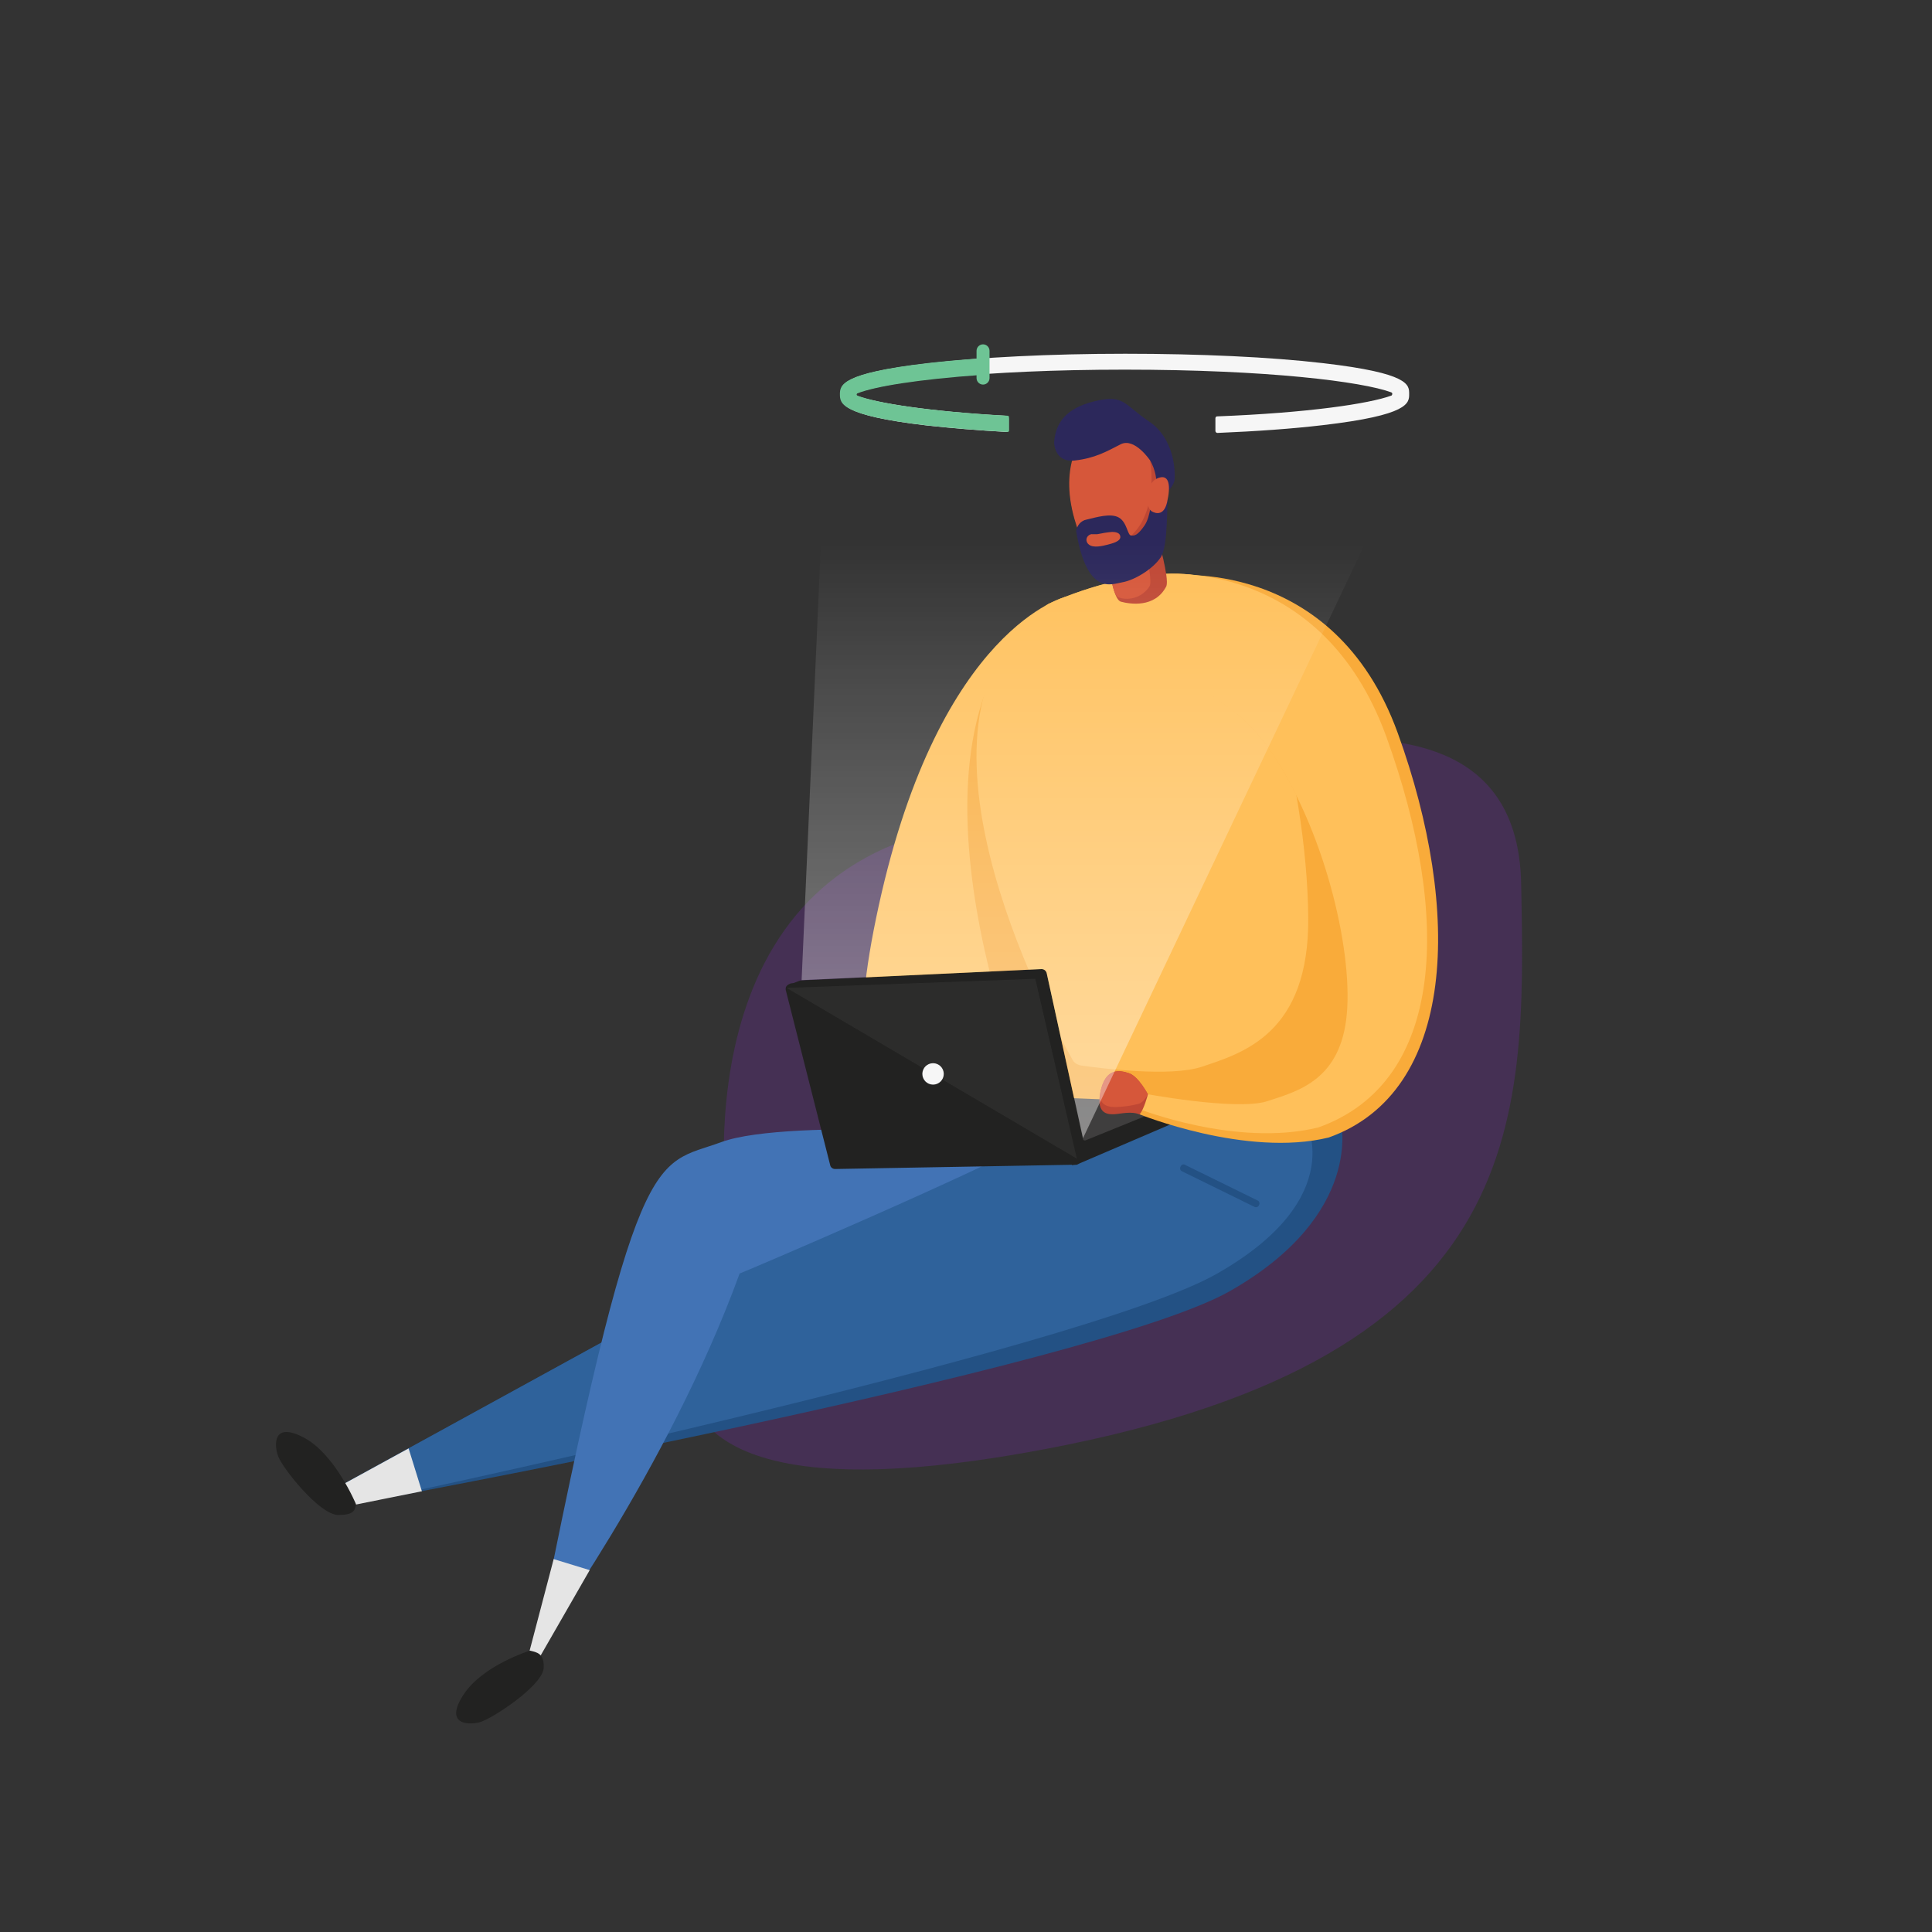 <?xml version="1.0" encoding="utf-8"?>
<!-- Generator: Adobe Illustrator 22.1.0, SVG Export Plug-In . SVG Version: 6.00 Build 0)  -->
<svg version="1.1" id="Laag_1" xmlns="http://www.w3.org/2000/svg" xmlns:xlink="http://www.w3.org/1999/xlink" x="0px" y="0px"
	 viewBox="0 0 595.3 595.3" style="enable-background:new 0 0 595.3 595.3;" xml:space="preserve">
<rect x="0" y="0" width="595.3" height="595.3" fill="#333333" stroke="none"/>
<style type="text/css">
	.st0{fill:#453054;}
	.st1{fill:#235184;}
	.st2{fill:#2F629B;}
	.st3{fill:#4273B5;}
	.st4{fill:#E5E5E5;}
	.st5{fill:#222221;}
	.st6{fill:#FFC05A;}
	.st7{fill:#F9AB3A;}
	.st8{fill:#3F3E3E;}
	.st9{fill:#F6F6F6;}
	.st10{fill:#6EC495;}
	.st11{fill:#BF4734;}
	.st12{fill:#D6573A;}
	.st13{fill:#2C285B;}
	.st14{opacity:5.000000e-02;fill:#F6F6F6;enable-background:new    ;}
	.st15{opacity:0.4;fill:url(#SVGID_1_);enable-background:new    ;}
</style>
<title>Illustratie_Quicktour_Def</title>
<path class="st0" d="M224.9,381.5c0,0-18.2-100.8,57.9-123.9s184.4-60.4,185.9,14.6s2.9,148.3-153.8,175.6S224.9,381.5,224.9,381.5z
	"/>
<path class="st1" d="M328.2,335.3l-222.4,122l-0.4,4.3l4.2,1.7c0,0,227.8-41.8,269.4-65.5s34.1-52.5,34.1-52.5
	S352.5,329.1,328.2,335.3z"/>
<path class="st2" d="M328.2,335.3l-222.4,122l-0.4,4.3l4.2,1.7c0,0,223.6-47.1,265.3-70.8s27-47.9,27-47.9S352.5,329.1,328.2,335.3z
	"/>
<path class="st3" d="M321,350.1c0,0-77.7-5.9-98.7,1.8s-26-2.1-57.3,156.6c0,0,40.8-55.4,62.9-116.1
	C228,392.5,302.4,360.8,321,350.1z"/>
<polygon class="st4" points="170.6,480.4 181.7,483.8 165.9,511.3 162.8,510.1 "/>
<polygon class="st4" points="125.9,446.3 130,459.5 106.1,464.3 104.3,459.7 105.8,457.3 "/>
<path class="st5" d="M163.3,508.6c0,0-14.6,4.5-20.5,13.6s1.3,9.4,4.9,8.5s19-10.9,19.8-16.5C167.9,509.3,165.2,509.1,163.3,508.6z"
	/>
<path class="st6" d="M328.6,183.8c0,0-38.9,9.1-57.8,95.1s22.9,48.9,22.9,48.9l15.1-24.7C308.8,303,320.7,186.2,328.6,183.8z"/>
<path class="st7" d="M323,186.1c0,0,23.7-11.1,43.6-9.1s61.2,65.3,57.2,107.2s-3.9,64-15.9,63.2s-88.4-3.5-88.4-3.5
	S269,227.9,323,186.1z"/>
<path class="st6" d="M322.7,186.3c0.2-0.1,0.4-0.2,0.6-0.3c2.8-1.4,24.7-10.9,43.3-8.9c20,2.1,36.1,63.3,36.5,105.4
	c0.4,36.1-20.3,42-32.8,46.2c-9.6,3.2-30.9,0.5-37.2-0.4c-1.1-0.2-2.2-0.8-2.7-1.9C322.9,313.1,272.9,219.8,322.7,186.3z"/>
<path class="st5" d="M109.7,463.5c0,0-6.4-15.4-16-20.5s-9.3,2.1-8,5.7s12.6,17.9,18.4,18.1C108.9,466.8,109.3,465.6,109.7,463.5z"
	/>
<polygon class="st8" points="363.5,339.7 328.5,338.3 333.3,353.5 363.2,341.6 "/>
<path class="st5" d="M363.8,345.1l-31,13.3l-0.8,0.4c-0.1,0.1-0.3,0.1-0.5,0.1l-1.2,0.1l-13.2-56.4l-74.9,2.5l1.5-1.9l1.9-0.7
	c0.4-0.2,0.7-0.3,1.1-0.4l74.2-3.5c0.8,0,1.4,0.5,1.6,1.2l11.2,51.2c0.1,0.3,0.3,0.4,0.6,0.4c0,0,0,0,0.1,0l28.6-11.6
	c0.6-0.2,1.2,0.1,1.5,0.6c0,0.1,0.1,0.2,0.1,0.3l0.2,2.9C364.8,344.2,364.4,344.8,363.8,345.1z"/>
<path class="st5" d="M243.7,303l73.7-2.6c0.7,0,1.4,0.5,1.5,1.2l12.8,55.4c0.2,0.8-0.3,1.7-1.2,1.9c-0.1,0-0.2,0-0.3,0l-72.9,1.3
	c-0.7,0-1.4-0.5-1.5-1.2l-13.7-54C242,304,242.4,303.5,243.7,303z"/>
<path class="st7" d="M360.1,177.4c0,0,50.7-6.5,70.6,48.5s18,110.6-21.3,124.6c-25.4,6.2-58.4-7.2-58.4-7.2s1.9-4.6,0.7-6.4
	c0,0,29.4,5.6,38.9,2.4s22.7-6.5,24.5-27s-7.4-57.8-23.9-81.4S359.9,219.3,360.1,177.4z"/>
<circle class="st9" cx="287.5" cy="330.9" r="3.3"/>
<path class="st6" d="M358.7,176.9c0,0,48.6-4.8,68.5,50.2s18.3,106.3-21,120.3c-25.4,6.2-55.5-5.8-55.5-5.8s2.1-3,0.9-4.8
	c0,0,29.4,5.6,38.9,2.5s22.7-6.5,24.5-27s-7.4-57.8-23.9-81.4S358.5,218.8,358.7,176.9z"/>
<path class="st9" d="M407.7,111.9c-16.3-1.9-38-2.9-61-2.9s-44.8,1.1-61.1,3c-26.7,3.1-26.6,6.8-26.6,9.5s0,6.5,26.6,9.6
	c7.3,0.8,15.6,1.5,24.6,2c0.3,0,0.6-0.2,0.6-0.5c0,0,0,0,0,0V129c0-0.5-0.5-0.8-1-0.9c-23.5-1.3-39.8-3.9-46-6.2
	c-0.5-0.2,0.2-0.8,0.7-1c9-3.3,38-7,82.1-7s73.2,3.7,82.1,7c0.3,0.1,0.4,0.5,0.2,0.8c-0.1,0.1-0.1,0.2-0.2,0.2
	c-6.9,2.5-25.5,5.3-53.7,6.4c-0.3,0-0.5,0.3-0.5,0.6v3.9c0,0.3,0.3,0.6,0.6,0.6c0,0,0,0,0,0c12.1-0.5,23.2-1.3,32.5-2.4
	c26.6-3.1,26.6-6.8,26.6-9.6S434.4,115,407.7,111.9z"/>
<path class="st10" d="M303.1,115v-4.2c0-0.2-0.2-0.4-0.4-0.4c0,0,0,0,0,0c-6.1,0.4-11.8,0.9-17,1.5c-26.6,3.1-26.9,6.8-26.9,9.6
	s0.2,6.5,26.9,9.6c7.3,0.8,15.7,1.5,24.8,2c0.2,0,0.4-0.2,0.4-0.4c0,0,0,0,0,0v-4.2c0-0.2-0.2-0.4-0.4-0.4
	c-24.3-1.3-40.4-3.9-46.3-6.2c-0.2-0.1-0.3-0.3-0.2-0.5c0-0.1,0.1-0.2,0.2-0.2c5.3-2.1,18.5-4.3,38.5-5.7
	C302.9,115.4,303.1,115.2,303.1,115z"/>
<path class="st11" d="M341.7,173.8c0,0,1.1,10.9,3.7,11.6s10.5,2.1,14-4.8c0.9-2.6-2.6-14.7-2.6-14.7S344,167.3,341.7,173.8z"/>
<path class="st12" d="M341.8,173.4c0,0,0.7,10,2.9,10.7c3.6,1.2,7.6-0.3,9.6-3.6c0.8-2.4-1.8-13.3-1.8-13.3S343.8,167.4,341.8,173.4
	z"/>
<path class="st11" d="M334.2,134.9c0,0-8,8-2.9,25.3s9.1,18.4,13.2,17.9c7.5-1.2,13.2-7.3,13.9-14.8c1.4-10.6-1-27.8-4.9-28.5
	S338.6,132.1,334.2,134.9z"/>
<path class="st12" d="M334.1,134.2c0,0-8,8.4-3,25.8c3.4,11.5,5.3,10.2,9.4,9.7s9.3-5,11.4-9c5.4-10.1,2.4-26-1.6-26.7
	S338.6,131.4,334.1,134.2z"/>
<path class="st13" d="M360.1,150.9c0.8-4.8-3.1-0.7-4.6,1.5c-1,1.5-0.8,6.6-2.9,9.6s-3,3.1-4.1,3s-1.2-4-3.7-5.5s-7-0.1-10,0.6
	c-1.7,0.3-3,1.8-3.2,3.6c3.4,20,10.8,16.3,14.3,15.7s9.2-3.9,11.7-7.6S359.3,155.7,360.1,150.9z M341.4,167.8
	c-1.6,0.4-4.6,1.2-6-0.1c-0.7-0.6-0.9-1.7-0.2-2.5c0.4-0.4,0.9-0.7,1.5-0.6c0.5,0,1,0,1.4,0c1.5-0.3,3.1-0.6,4.6-0.7
	c0.9,0,2.4,0.2,2.5,1.4C345.4,166.9,342.4,167.5,341.4,167.8L341.4,167.8z"/>
<path class="st13" d="M324.8,136.3c0,0,0,6.3,6.3,5.6s9.9-2.8,14.2-5s9.1,5,9.1,5c1.6,2.8,2.2,6,1.9,9.1c-0.7,5,5.3-0.3,5.6-3.1
	s-0.1-12.8-7.8-18s-7.7-8.2-15.8-6.5S325.3,128.9,324.8,136.3z"/>
<path class="st11" d="M353.7,337.2c0,0-2.9-5.5-5.8-6.5s-7.2-1.8-8.8,5.6s2.8,7.1,4.5,7s5.1-1,7.5,0.1
	C352.5,341.9,353.7,337.2,353.7,337.2z"/>
<path class="st12" d="M353.7,337.2c0,0-2.9-5.6-5.8-6.5s-7.2-1.8-8.8,5.6c-1,4.7,3.3,4.9,5,4.8c2.3-0.1,4.6-0.4,6.8-1
	C352.5,339.6,353.7,337.2,353.7,337.2z"/>
<path class="st12" d="M354.8,157.5c0,0,3.6,2.5,4.8-2.7s0.6-8.3-2.1-7.7C352.6,148.2,352.7,156.1,354.8,157.5z"/>
<path class="st1" d="M365.1,358.9l22.4,11c0.5,0.2,0.7,0.8,0.5,1.3l-0.1,0.2c-0.2,0.5-0.8,0.7-1.3,0.5l-22.4-11
	c-0.5-0.2-0.7-0.8-0.5-1.3l0.1-0.2C364,358.9,364.6,358.6,365.1,358.9z"/>
<polygon class="st14" points="242.4,304.4 331.8,357 319,301.6 "/>
<linearGradient id="SVGID_1_" gradientUnits="userSpaceOnUse" x1="346.215" y1="244.31" x2="346.215" y2="475.02" gradientTransform="matrix(1 0 0 -1.01 -0.5 595.81)">
	<stop  offset="0" style="stop-color:#FFFFFF"/>
	<stop  offset="7.000000e-02" style="stop-color:#FFFFFF;stop-opacity:0.95"/>
	<stop  offset="0.2" style="stop-color:#FFFFFF;stop-opacity:0.81"/>
	<stop  offset="0.38" style="stop-color:#FFFFFF;stop-opacity:0.58"/>
	<stop  offset="0.6" style="stop-color:#FFFFFF;stop-opacity:0.28"/>
	<stop  offset="0.78" style="stop-color:#FFFFFF;stop-opacity:0"/>
</linearGradient>
<path class="st15" d="M247,302l8-181.4c0,0,9.5,7.6,65.2,9.4c35.9,1.2,120.5-3.7,124.3-12.9L333.7,350.7l-11.2-50.9
	c-0.2-0.7-0.8-1.2-1.5-1.2L247,302z"/>
<path class="st10" d="M302.9,106.1L302.9,106.1c1.1,0,2,0.9,2,2v8.4c0,1.1-0.9,2-2,2h0c-1.1,0-2-0.9-2-2v-8.4
	C300.9,107,301.8,106.1,302.9,106.1z"/>
</svg>
